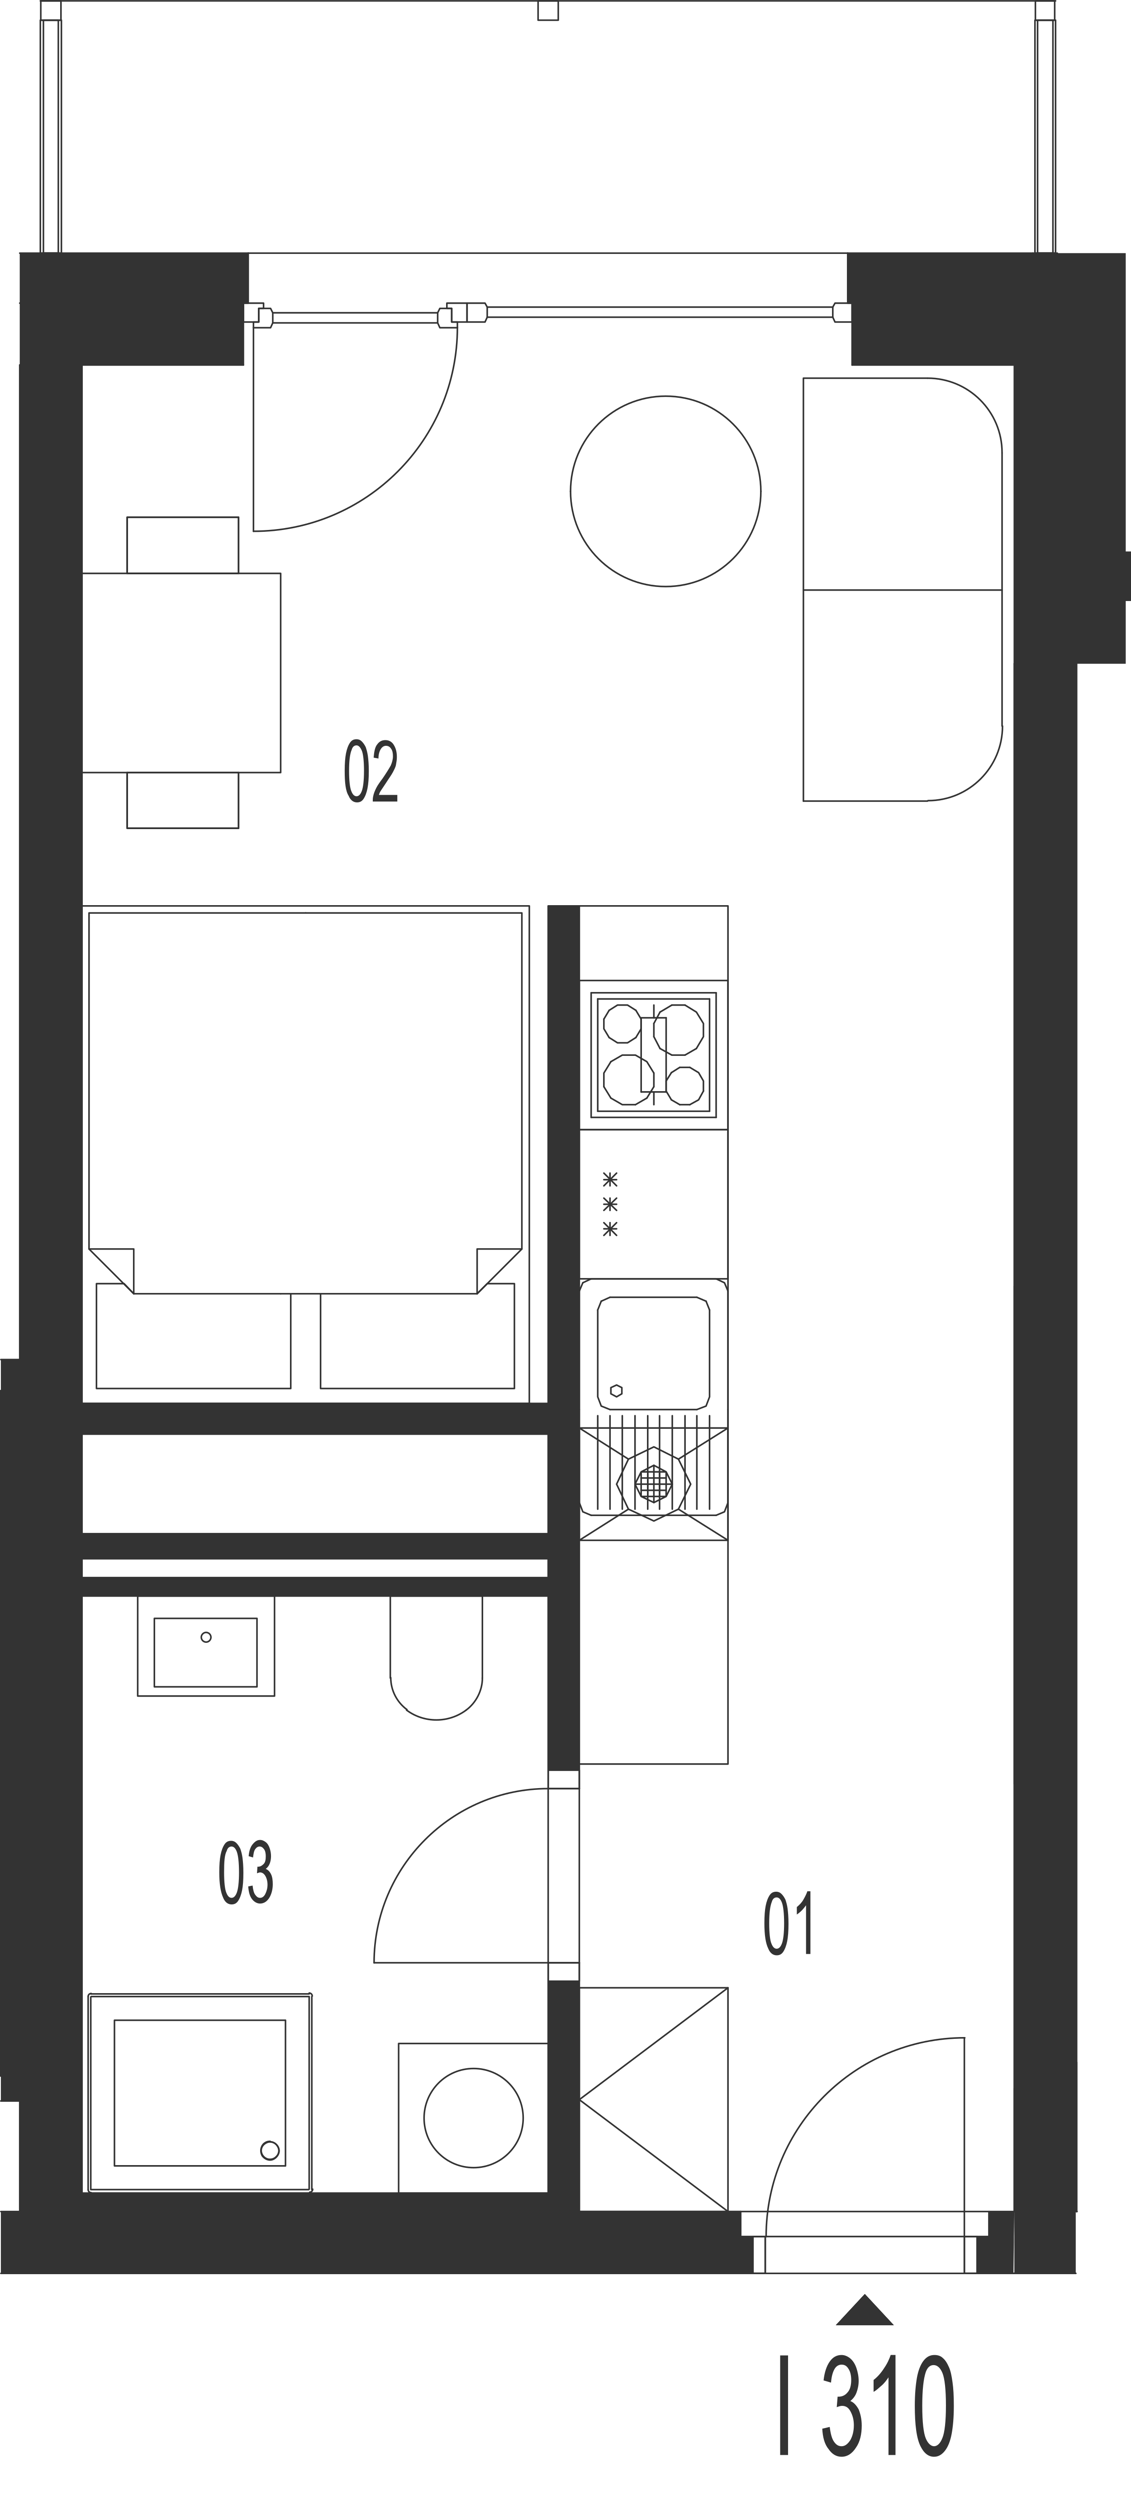<?xml version="1.0" encoding="utf-8"?>
<!-- Generator: Adobe Illustrator 27.4.0, SVG Export Plug-In . SVG Version: 6.00 Build 0)  -->
<svg version="1.1" xmlns="http://www.w3.org/2000/svg" xmlns:xlink="http://www.w3.org/1999/xlink" x="0px" y="0px"
	 viewBox="0 0 257.9 569.9" style="enable-background:new 0 0 257.9 569.9;" xml:space="preserve">
<style type="text/css">
	.st0{fill:none;stroke:#333333;stroke-width:0.36;stroke-linecap:round;stroke-linejoin:round;stroke-miterlimit:10;}
	.st1{fill:#333333;}
	.st2{display:none;}
	
		.st3{display:inline;fill:#333333;stroke:#333333;stroke-width:0.6;stroke-linecap:round;stroke-linejoin:round;stroke-miterlimit:10;}
	.st4{display:inline;fill:#333333;stroke:#333333;stroke-miterlimit:10;}
	.st5{display:inline;fill:#333333;stroke:#333333;stroke-width:0;stroke-linecap:round;stroke-miterlimit:10;}
	.st6{display:inline;}
</style>
<g id="vykres">
	<line class="st0" x1="231.3" y1="83.2" x2="194.3" y2="83.2"/>
	<line class="st0" x1="235.5" y1="57.7" x2="193.3" y2="57.7"/>
	<line class="st0" x1="4.5" y1="83.2" x2="4.5" y2="83.2"/>
	<line class="st0" x1="231.3" y1="83.2" x2="231.3" y2="151.3"/>
	<line class="st0" x1="238.4" y1="69.1" x2="194.3" y2="69.1"/>
	<line class="st0" x1="56.6" y1="57.7" x2="193.3" y2="57.7"/>
	<polyline class="st0" points="61.7,70.3 59,70.3 59,73.4 57.8,73.4 57.8,74.7 61.7,74.7 62.2,73.6 62.2,71.3 61.7,70.3 	"/>
	<polyline class="st0" points="55.5,73.4 59,73.4 59,70.3 60.1,70.3 60.1,69.1 55.5,69.1 55.5,73.4 	"/>
	<polyline class="st0" points="100.3,70.3 103,70.3 103,73.4 104.3,73.4 104.3,74.7 100.3,74.7 99.8,73.6 99.8,71.3 100.3,70.3 	"/>
	<polyline class="st0" points="106.5,73.4 103,73.4 103,70.3 101.9,70.3 101.9,69.1 106.5,69.1 106.5,73.4 	"/>
	<line class="st0" x1="62.2" y1="73.6" x2="99.8" y2="73.6"/>
	<line class="st0" x1="62.2" y1="71.3" x2="99.8" y2="71.3"/>
	<line class="st0" x1="57.8" y1="74.7" x2="57.8" y2="121.1"/>
	<path class="st0" d="M57.8,121.1c25.7,0,46.5-20.8,46.5-46.5"/>
	<polyline class="st0" points="110.6,73.4 106.5,73.4 106.5,69.1 110.6,69.1 111.1,70 111.1,72.3 110.6,73.4 	"/>
	<line class="st0" x1="111.1" y1="70" x2="189.9" y2="70"/>
	<line class="st0" x1="111.1" y1="72.3" x2="189.9" y2="72.3"/>
	<polyline class="st0" points="190.4,73.4 194.3,73.4 194.3,69.1 190.4,69.1 189.9,70 189.9,72.3 190.4,73.4 	"/>
	<line class="st0" x1="55.5" y1="83.2" x2="55.5" y2="69.1"/>
	<line class="st0" x1="194.3" y1="83.2" x2="194.3" y2="69.1"/>
	<line class="st0" x1="56.6" y1="57.7" x2="4.5" y2="57.7"/>
	<line class="st0" x1="55.5" y1="83.2" x2="18.7" y2="83.2"/>
	<line class="st0" x1="55.5" y1="69.1" x2="4.5" y2="69.1"/>
	<polyline class="st0" points="193.3,57.7 193.3,69.1 194.3,69.1 	"/>
	<polyline class="st0" points="56.6,57.7 56.6,69.1 55.5,69.1 	"/>
	<line class="st0" x1="235.5" y1="57.7" x2="241.1" y2="57.7"/>
	<polyline class="st0" points="240.7,57.7 236,57.7 236,4.6 240.7,4.6 240.7,57.7 	"/>
	<polyline class="st0" points="236.6,4.6 240.1,4.6 240.1,57.7 236.6,57.7 236.6,4.6 	"/>
	<polyline class="st0" points="14,57.7 9.2,57.7 9.2,4.6 14,4.6 14,57.7 	"/>
	<polyline class="st0" points="9.9,4.6 13.3,4.6 13.3,57.7 9.9,57.7 9.9,4.6 	"/>
	<line class="st0" x1="9.2" y1="0.2" x2="240.7" y2="0.2"/>
	<polyline class="st0" points="9.3,0.2 13.9,0.2 13.9,4.6 9.3,4.6 9.3,0.2 	"/>
	<polyline class="st0" points="122.7,0.2 127.3,0.2 127.3,4.6 122.7,4.6 122.7,0.2 	"/>
	<polyline class="st0" points="236.1,0.2 240.5,0.2 240.5,4.6 236.1,4.6 236.1,0.2 	"/>
	<line class="st0" x1="231.3" y1="518.2" x2="245.3" y2="518.2"/>
	<line class="st0" x1="4.5" y1="518.2" x2="0.2" y2="518.2"/>
	<line class="st0" x1="0.2" y1="478.9" x2="4.5" y2="478.9"/>
	<line class="st0" x1="0.2" y1="473.2" x2="0.2" y2="473.2"/>
	<line class="st0" x1="0.2" y1="317" x2="0.2" y2="317"/>
	<line class="st0" x1="0.2" y1="317" x2="0.2" y2="317"/>
	<line class="st0" x1="0.2" y1="317" x2="0.2" y2="359.6"/>
	<line class="st0" x1="0.2" y1="473.2" x2="0.2" y2="317"/>
	<line class="st0" x1="4.5" y1="309.9" x2="4.5" y2="317"/>
	<line class="st0" x1="4.5" y1="478.9" x2="4.5" y2="473.2"/>
	<line class="st0" x1="0.2" y1="504.1" x2="4.5" y2="504.1"/>
	<line class="st0" x1="0.2" y1="473.2" x2="0.2" y2="317"/>
	<polyline class="st0" points="0.2,317 4.5,317 4.5,478.9 	"/>
	<polyline class="st0" points="0.2,478.9 4.5,478.9 4.5,317 0.2,317 0.2,473.2 0.2,473.2 	"/>
	<line class="st0" x1="0.2" y1="309.9" x2="4.5" y2="309.9"/>
	<line class="st0" x1="245.5" y1="504.1" x2="245.3" y2="504.1"/>
	<line class="st0" x1="245.3" y1="518.2" x2="231.3" y2="518.2"/>
	<line class="st0" x1="245.5" y1="151.3" x2="245.5" y2="504.1"/>
	<line class="st0" x1="245.5" y1="504.1" x2="245.6" y2="504.1"/>
	<line class="st0" x1="245.5" y1="470.1" x2="245.5" y2="504.1"/>
	<line class="st0" x1="231.3" y1="504.1" x2="231.3" y2="476.1"/>
	<line class="st0" x1="231.3" y1="406.6" x2="231.3" y2="293.2"/>
	<polyline class="st0" points="231.3,286.1 231.3,151.3 231.3,504.1 	"/>
	<polyline class="st0" points="18.7,363.8 18.7,499.9 125,499.9 	"/>
	<line class="st0" x1="4.5" y1="518.2" x2="174.5" y2="518.2"/>
	<line class="st0" x1="132.1" y1="504.1" x2="132.1" y2="447.4"/>
	<polyline class="st0" points="132.1,206.5 125,206.5 125,319.9 	"/>
	<polyline class="st0" points="132.1,504.1 168.9,504.1 168.9,509.8 174.5,509.8 174.5,518.2 	"/>
	<polyline class="st0" points="231.3,504.1 225.5,504.1 225.5,509.8 219.9,509.8 219.9,518.2 231.3,518.2 	"/>
	<line class="st0" x1="125" y1="363.8" x2="18.7" y2="363.8"/>
	<line class="st0" x1="125" y1="349.6" x2="18.7" y2="349.6"/>
	<line class="st0" x1="125" y1="326.9" x2="18.7" y2="326.9"/>
	<line class="st0" x1="125" y1="319.9" x2="18.7" y2="319.9"/>
	<line class="st0" x1="125" y1="363.8" x2="125" y2="407.7"/>
	<line class="st0" x1="125" y1="349.6" x2="125" y2="326.9"/>
	<line class="st0" x1="219.9" y1="509.8" x2="174.5" y2="509.8"/>
	<line class="st0" x1="219.9" y1="518.2" x2="174.5" y2="518.2"/>
	<path class="st0" d="M220,464.5c-25,0-45.3,20.3-45.3,45.3"/>
	<polyline class="st0" points="174.5,509.8 174.5,518.2 171.7,518.2 171.7,509.8 174.5,509.8 	"/>
	<polyline class="st0" points="219.9,509.8 219.9,518.2 222.8,518.2 222.8,509.8 219.9,509.8 	"/>
	<line class="st0" x1="219.9" y1="464.5" x2="219.9" y2="509.8"/>
	<line class="st0" x1="225.5" y1="504.1" x2="168.9" y2="504.1"/>
	<line class="st0" x1="18.7" y1="349.6" x2="18.7" y2="326.9"/>
	<line class="st0" x1="18.7" y1="319.9" x2="18.7" y2="83.2"/>
	<line class="st0" x1="4.5" y1="83.2" x2="4.5" y2="309.9"/>
	<line class="st0" x1="4.5" y1="478.9" x2="4.5" y2="504.1"/>
	<line class="st0" x1="231.3" y1="151.3" x2="231.3" y2="504.1"/>
	<line class="st0" x1="18.7" y1="355.3" x2="125" y2="355.3"/>
	<line class="st0" x1="18.7" y1="349.6" x2="18.7" y2="363.8"/>
	<line class="st0" x1="125" y1="349.6" x2="125" y2="363.8"/>
	<line class="st0" x1="18.7" y1="359.6" x2="125" y2="359.6"/>
	<line class="st0" x1="18.7" y1="326.9" x2="18.7" y2="319.9"/>
	<line class="st0" x1="132.1" y1="504.1" x2="125" y2="504.1"/>
	<path class="st0" d="M20.8,454.4c-0.4,0-0.7,0.3-0.7,0.7"/>
	<line class="st0" x1="20.7" y1="454.5" x2="70.5" y2="454.5"/>
	<path class="st0" d="M71.2,455c0-0.4-0.3-0.7-0.7-0.7"/>
	<path class="st0" d="M70.6,499.7c0.4,0,0.7-0.3,0.7-0.7"/>
	<path class="st0" d="M20.1,499.1c0,0.4,0.3,0.7,0.7,0.7"/>
	<path class="st0" d="M60.1,488.7c-0.7,0.7-0.8,1.8-0.3,2.7c0.6,0.8,1.6,1.2,2.5,0.8c0.9-0.4,1.5-1.4,1.3-2.3
		c-0.2-1-1.1-1.7-2.1-1.7"/>
	<path class="st0" d="M61.6,488.1c-0.6,0-1.1,0.2-1.5,0.6"/>
	<path class="st0" d="M63,491.6c0.7-0.7,0.8-1.7,0.2-2.5c-0.5-0.8-1.5-1.1-2.4-0.7c-0.9,0.4-1.4,1.3-1.2,2.2s1,1.6,1.9,1.6"/>
	<path class="st0" d="M61.6,492.2c0.5,0,1-0.2,1.4-0.6"/>
	<polyline class="st0" points="70.5,471.4 70.5,496.4 70.5,497.9 70.5,498.7 70.5,499 70.4,499.1 70.3,499.1 67.4,499.1 61.9,499.1 
		50.7,499.1 28.4,499.1 22.7,499.1 21.3,499.1 20.7,499.1 20.7,498.3 20.7,495.2 20.7,482.8 20.7,457.9 20.7,456.3 20.7,455.6 
		20.7,455.2 20.8,455.1 20.9,455.1 23.7,455.1 29.3,455.1 40.5,455.1 62.8,455.1 68.5,455.1 69.8,455.1 70.5,455.1 70.5,455.9 
		70.5,459.1 70.5,471.4 	"/>
	<line class="st0" x1="65.1" y1="493.7" x2="65.1" y2="460.5"/>
	<polyline class="st0" points="65,493.7 26.1,493.7 26.1,460.5 65,460.5 	"/>
	<line class="st0" x1="20.1" y1="455.1" x2="20.1" y2="499.1"/>
	<line class="st0" x1="20.7" y1="499.9" x2="70.5" y2="499.9"/>
	<line class="st0" x1="71.1" y1="499.1" x2="71.1" y2="455.1"/>
	<line class="st0" x1="125" y1="407.7" x2="132.1" y2="407.7"/>
	<line class="st0" x1="125" y1="447.4" x2="132.1" y2="447.4"/>
	<line class="st0" x1="125" y1="447.4" x2="125" y2="407.7"/>
	<line class="st0" x1="132.1" y1="447.4" x2="132.1" y2="407.7"/>
	<polyline class="st0" points="132.1,447.4 125,447.4 125,451.6 132.1,451.6 132.1,447.4 	"/>
	<polyline class="st0" points="132.1,407.7 125,407.7 125,403.5 132.1,403.5 132.1,407.7 	"/>
	<path class="st0" d="M125,407.7c-21.9,0-39.7,17.8-39.7,39.7"/>
	<line class="st0" x1="85.3" y1="447.4" x2="125" y2="447.4"/>
	<line class="st0" x1="125" y1="447.4" x2="125" y2="499.9"/>
	<line class="st0" x1="132.1" y1="407.7" x2="132.1" y2="206.5"/>
	<polyline class="st0" points="31.4,363.8 62.6,363.8 62.6,386.6 31.4,386.6 31.4,363.8 	"/>
	<polyline class="st0" points="35.2,384.5 58.6,384.5 58.6,368.9 35.2,368.9 35.2,384.5 	"/>
	<path class="st0" d="M45.9,373.2c0,0.6,0.5,1.1,1.1,1.1c0.6,0,1.1-0.5,1.1-1.1c0-0.6-0.5-1.1-1.1-1.1
		C46.4,372.1,45.9,372.6,45.9,373.2"/>
	<polyline class="st0" points="110,382.5 110,363.8 89,363.8 89,382.5 	"/>
	<path class="st0" d="M106.3,389.8c2.3-1.7,3.7-4.5,3.7-7.3"/>
	<path class="st0" d="M89.1,382.4c0,2.9,1.4,5.6,3.7,7.3"/>
	<path class="st0" d="M92.7,389.8c4,3,9.6,3,13.6,0"/>
	<line class="st0" x1="90.9" y1="499.9" x2="125" y2="499.9"/>
	<polyline class="st0" points="125,499.9 125,465.8 90.9,465.8 90.9,499.9 	"/>
	<path class="st0" d="M119.3,482.8c0-6.3-5.1-11.3-11.3-11.3c-6.3,0-11.3,5.1-11.3,11.3c0,6.3,5.1,11.3,11.3,11.3
		C114.3,494.1,119.3,489,119.3,482.8"/>
	<polyline class="st0" points="132.1,206.5 166,206.5 166,402.1 132.1,402.1 	"/>
	<line class="st0" x1="166" y1="257.5" x2="166" y2="223.5"/>
	<line class="st0" x1="132.1" y1="223.5" x2="132.1" y2="257.5"/>
	<line class="st0" x1="149.1" y1="229.1" x2="149.1" y2="232"/>
	<line class="st0" x1="166" y1="223.5" x2="132.1" y2="223.5"/>
	<line class="st0" x1="132.1" y1="257.5" x2="166" y2="257.5"/>
	<line class="st0" x1="151.9" y1="248.9" x2="146.2" y2="248.9"/>
	<polyline class="st0" points="146.2,248.9 146.2,232 151.9,232 	"/>
	<line class="st0" x1="149.1" y1="251.8" x2="149.1" y2="248.9"/>
	<line class="st0" x1="151.9" y1="232" x2="151.9" y2="248.9"/>
	<line class="st0" x1="158.8" y1="239" x2="156.2" y2="240.5"/>
	<line class="st0" x1="153.2" y1="240.5" x2="150.5" y2="239"/>
	<line class="st0" x1="163.3" y1="226.3" x2="163.3" y2="254.7"/>
	<line class="st0" x1="161.8" y1="253.3" x2="161.8" y2="227.7"/>
	<line class="st0" x1="134.8" y1="254.7" x2="134.8" y2="226.3"/>
	<line class="st0" x1="136.3" y1="227.7" x2="136.3" y2="253.3"/>
	<line class="st0" x1="155" y1="251.8" x2="157.3" y2="251.8"/>
	<line class="st0" x1="157.3" y1="243.3" x2="155" y2="243.3"/>
	<line class="st0" x1="156.2" y1="240.5" x2="153.2" y2="240.5"/>
	<line class="st0" x1="161.8" y1="253.3" x2="136.3" y2="253.3"/>
	<line class="st0" x1="134.8" y1="254.7" x2="163.3" y2="254.7"/>
	<line class="st0" x1="151.9" y1="248.7" x2="153.1" y2="250.7"/>
	<line class="st0" x1="147.5" y1="250.3" x2="149.1" y2="247.7"/>
	<line class="st0" x1="137.7" y1="247.7" x2="139.3" y2="250.3"/>
	<line class="st0" x1="144.9" y1="251.8" x2="147.5" y2="250.3"/>
	<polyline class="st0" points="139.3,250.3 141.9,251.8 144.9,251.8 	"/>
	<line class="st0" x1="153.1" y1="250.7" x2="155" y2="251.8"/>
	<polyline class="st0" points="139.3,242 137.7,244.6 137.7,247.7 	"/>
	<line class="st0" x1="153.1" y1="244.5" x2="151.9" y2="246.4"/>
	<line class="st0" x1="149.1" y1="247.7" x2="149.1" y2="244.6"/>
	<line class="st0" x1="151.9" y1="246.4" x2="151.9" y2="248.7"/>
	<polyline class="st0" points="149.1,244.6 147.5,242 144.9,240.5 141.9,240.5 139.3,242 	"/>
	<line class="st0" x1="155" y1="243.3" x2="153.1" y2="244.5"/>
	<polyline class="st0" points="157.3,251.8 159.3,250.7 160.4,248.7 	"/>
	<polyline class="st0" points="160.4,248.7 160.4,246.4 159.3,244.5 157.3,243.3 	"/>
	<line class="st0" x1="153.2" y1="229.1" x2="156.2" y2="229.1"/>
	<line class="st0" x1="134.8" y1="226.3" x2="163.3" y2="226.3"/>
	<line class="st0" x1="161.8" y1="227.7" x2="136.3" y2="227.7"/>
	<line class="st0" x1="150.5" y1="230.7" x2="149.1" y2="233.3"/>
	<line class="st0" x1="138.9" y1="230.3" x2="137.7" y2="232.3"/>
	<line class="st0" x1="146.2" y1="232.3" x2="145" y2="230.3"/>
	<polyline class="st0" points="137.7,232.3 137.7,234.5 138.9,236.5 	"/>
	<line class="st0" x1="149.1" y1="236.3" x2="149.1" y2="233.3"/>
	<line class="st0" x1="145" y1="236.5" x2="146.2" y2="234.5"/>
	<polyline class="st0" points="145,236.5 143.1,237.7 140.8,237.7 138.9,236.5 	"/>
	<line class="st0" x1="149.1" y1="236.3" x2="150.5" y2="239"/>
	<line class="st0" x1="146.2" y1="232.3" x2="146.2" y2="234.5"/>
	<polyline class="st0" points="138.9,230.3 140.8,229.1 143.1,229.1 145,230.3 	"/>
	<line class="st0" x1="150.5" y1="230.7" x2="153.2" y2="229.1"/>
	<polyline class="st0" points="158.8,239 160.4,236.3 160.4,233.3 158.8,230.7 156.2,229.1 	"/>
	<line class="st0" x1="166" y1="291.5" x2="166" y2="257.5"/>
	<line class="st0" x1="132.1" y1="257.5" x2="132.1" y2="291.5"/>
	<line class="st0" x1="140.6" y1="270.3" x2="137.7" y2="267.4"/>
	<line class="st0" x1="140.6" y1="267.4" x2="137.7" y2="270.3"/>
	<line class="st0" x1="139.1" y1="267.4" x2="139.1" y2="270.3"/>
	<line class="st0" x1="166" y1="257.5" x2="132.1" y2="257.5"/>
	<line class="st0" x1="140.6" y1="268.9" x2="137.7" y2="268.9"/>
	<line class="st0" x1="132.1" y1="291.5" x2="166" y2="291.5"/>
	<line class="st0" x1="140.6" y1="281.6" x2="137.7" y2="278.7"/>
	<line class="st0" x1="140.6" y1="278.7" x2="137.7" y2="281.6"/>
	<line class="st0" x1="139.1" y1="278.7" x2="139.1" y2="281.6"/>
	<line class="st0" x1="140.6" y1="275.9" x2="137.7" y2="273.1"/>
	<line class="st0" x1="140.6" y1="273.1" x2="137.7" y2="275.9"/>
	<line class="st0" x1="139.1" y1="273.1" x2="139.1" y2="275.9"/>
	<line class="st0" x1="140.6" y1="274.5" x2="137.7" y2="274.5"/>
	<line class="st0" x1="140.6" y1="280.1" x2="137.7" y2="280.1"/>
	<line class="st0" x1="150.4" y1="341.1" x2="150.4" y2="335.5"/>
	<line class="st0" x1="147.7" y1="341.1" x2="147.7" y2="335.5"/>
	<line class="st0" x1="146.2" y1="339.7" x2="151.9" y2="339.7"/>
	<line class="st0" x1="146.2" y1="336.9" x2="151.9" y2="336.9"/>
	<line class="st0" x1="149.1" y1="342.5" x2="149.1" y2="334"/>
	<line class="st0" x1="144.8" y1="338.3" x2="153.3" y2="338.3"/>
	<polyline class="st0" points="146.2,341.1 144.8,338.3 146.2,335.5 151.9,335.5 151.9,341.1 146.2,341.1 146.2,335.5 149.1,334 
		151.9,335.5 153.3,338.3 151.9,341.1 149.1,342.5 146.2,341.1 	"/>
	<polyline class="st0" points="143.3,344 149.1,346.7 154.7,344 157.5,338.3 154.7,332.6 149.1,329.8 143.3,332.6 140.6,338.3 
		143.3,344 	"/>
	<line class="st0" x1="143.3" y1="332.6" x2="132.1" y2="325.5"/>
	<line class="st0" x1="166" y1="325.5" x2="154.7" y2="332.6"/>
	<line class="st0" x1="166" y1="351.1" x2="154.7" y2="344"/>
	<line class="st0" x1="132.1" y1="351.1" x2="143.3" y2="344"/>
	<polyline class="st0" points="132.1,325.5 166,325.5 166,351.1 132.1,351.1 132.1,325.5 	"/>
	<line class="st0" x1="132.1" y1="321.3" x2="132.1" y2="294.3"/>
	<line class="st0" x1="166" y1="321.3" x2="166" y2="294.3"/>
	<line class="st0" x1="137.1" y1="296.6" x2="136.3" y2="298.6"/>
	<line class="st0" x1="161.8" y1="298.6" x2="161" y2="296.6"/>
	<line class="st0" x1="163.3" y1="345.4" x2="134.8" y2="345.4"/>
	<line class="st0" x1="139.1" y1="321.3" x2="158.9" y2="321.3"/>
	<line class="st0" x1="141.9" y1="344" x2="141.9" y2="322.7"/>
	<line class="st0" x1="144.8" y1="322.7" x2="144.8" y2="344"/>
	<line class="st0" x1="147.7" y1="344" x2="147.7" y2="322.7"/>
	<line class="st0" x1="150.4" y1="322.7" x2="150.4" y2="344"/>
	<line class="st0" x1="153.3" y1="344" x2="153.3" y2="322.7"/>
	<line class="st0" x1="156.2" y1="322.7" x2="156.2" y2="344"/>
	<line class="st0" x1="158.9" y1="344" x2="158.9" y2="322.7"/>
	<line class="st0" x1="161.8" y1="322.7" x2="161.8" y2="344"/>
	<line class="st0" x1="166" y1="342.5" x2="166" y2="321.3"/>
	<polyline class="st0" points="163.3,345.4 165.2,344.6 166,342.5 	"/>
	<polyline class="st0" points="158.9,321.3 161,320.5 161.8,318.4 161.8,298.6 	"/>
	<polyline class="st0" points="140.6,318.4 141.8,317.7 141.8,316.3 140.6,315.7 139.3,316.3 139.3,317.7 140.6,318.4 	"/>
	<line class="st0" x1="136.3" y1="344" x2="136.3" y2="322.7"/>
	<line class="st0" x1="139.1" y1="322.7" x2="139.1" y2="344"/>
	<line class="st0" x1="132.1" y1="342.5" x2="132.1" y2="321.3"/>
	<polyline class="st0" points="132.1,342.5 132.9,344.6 134.8,345.4 	"/>
	<polyline class="st0" points="136.3,298.6 136.3,318.4 137.1,320.5 139.1,321.3 	"/>
	<line class="st0" x1="163.3" y1="291.5" x2="134.8" y2="291.5"/>
	<line class="st0" x1="158.9" y1="295.7" x2="139.1" y2="295.7"/>
	<polyline class="st0" points="163.3,291.5 165.2,292.4 166,294.3 	"/>
	<line class="st0" x1="161" y1="296.6" x2="158.9" y2="295.7"/>
	<line class="st0" x1="132.9" y1="292.4" x2="134.8" y2="291.5"/>
	<line class="st0" x1="139.1" y1="295.7" x2="137.1" y2="296.6"/>
	<line class="st0" x1="132.9" y1="292.4" x2="132.1" y2="294.3"/>
	<polyline class="st0" points="18.7,499.9 18.7,504.1 125,504.1 125,499.9 	"/>
	<line class="st0" x1="132.1" y1="504.1" x2="168.9" y2="504.1"/>
	<polyline class="st0" points="66.3,294.9 66.3,316.5 22,316.5 22,292.6 28.3,292.6 30.5,294.9 	"/>
	<polyline class="st0" points="73.1,294.9 73.1,316.5 117.3,316.5 117.3,292.6 111.1,292.6 108.8,294.9 	"/>
	<polyline class="st0" points="69.7,208.1 20.3,208.1 20.3,284.7 30.5,294.9 64,294.9 	"/>
	<polyline class="st0" points="20.3,284.7 30.5,284.7 30.5,294.9 	"/>
	<polyline class="st0" points="64,294.9 108.8,294.9 119,284.7 119,208.1 69.7,208.1 	"/>
	<polyline class="st0" points="119,284.7 108.8,284.7 108.8,294.9 	"/>
	<polyline class="st0" points="120.7,206.5 18.7,206.5 18.7,319.9 120.7,319.9 120.7,206.5 	"/>
	<polyline class="st0" points="64,130.7 64,176.1 18.7,176.1 18.7,130.7 64,130.7 	"/>
	<polyline class="st0" points="54.4,117.9 54.4,130.7 29,130.7 29,117.9 54.4,117.9 	"/>
	<polyline class="st0" points="54.4,188.8 29,188.8 29,176.1 54.4,176.1 54.4,188.8 	"/>
	<polyline class="st0" points="29,130.7 29,117.9 54.4,117.9 54.4,130.7 	"/>
	<polyline class="st0" points="29,176.1 29,188.8 54.4,188.8 54.4,176.1 	"/>
	<path class="st0" d="M173.5,112c0-12-9.7-21.7-21.7-21.7c-12,0-21.7,9.7-21.7,21.7"/>
	<path class="st0" d="M130.1,112c0,12,9.7,21.7,21.7,21.7c12,0,21.7-9.7,21.7-21.7"/>
	<line class="st0" x1="211.5" y1="182.6" x2="183.2" y2="182.6"/>
	<path class="st0" d="M211.6,182.5c9.4,0,17-7.6,17-17"/>
	<line class="st0" x1="228.5" y1="103.3" x2="228.5" y2="165.5"/>
	<path class="st0" d="M228.5,103.2c0-9.4-7.6-17-17-17"/>
	<polyline class="st0" points="183.2,182.6 183.2,86.2 211.5,86.2 	"/>
	<line class="st0" x1="183.2" y1="134.5" x2="228.5" y2="134.5"/>
	<polyline class="st0" points="132.1,504.1 166,504.1 166,453.1 132.1,453.1 132.1,504.1 	"/>
	<polyline class="st0" points="166,453.1 132.1,478.6 166,504.1 	"/>
</g>
<g id="vypln">
	<g>
		<path class="st1" d="M168.9,504.1h-36.8v-52.4H125v48.2H18.7V363.8H125v39.7h7.1v-76.6v-7.1V206.5H125v113.4H18.7V83.2h36.8v-7.1
			v-2.8v-4.3h1.1V57.7h-45H4.5v18.5v7.1h0L4.4,309.9H0.2v7.1h0v156.2h0v5.6h4.2l0,25.2H0.2v14.2h4.2h0.1h167.2v-8.4h-2.8V504.1z
			 M125,359.6H18.7v-4.3H125V359.6z M125,326.9v22.7H18.7v-22.7H125z"/>
		<polygon class="st1" points="245.5,504.1 245.5,151.3 256.7,151.3 256.7,141.4 256.7,137 257.9,137 257.9,125.7 256.7,125.7 
			256.7,83.2 256.7,76.1 256.7,73.4 256.7,69.1 256.7,57.7 193.3,57.7 193.3,69.1 194.3,69.1 194.3,73.4 194.3,76.1 194.3,83.2 
			231.3,83.2 231.3,125.7 231.3,137 231.3,141.4 231.3,151.3 231.3,504.1 231.3,518.2 245.3,518.2 245.3,504.1 		"/>
		<polygon class="st1" points="225.5,509.8 222.8,509.8 222.8,511.1 222.8,518.2 231.1,518.2 231.2,511.1 231.2,509.8 231.3,504.1 
			225.5,504.1 		"/>
	</g>
</g>
<g id="popisky">
	<polygon class="st1" points="197.2,522.9 203.8,530 190.6,530 	"/>
	<polygon class="st1" points="197.2,522.9 203.8,530 190.6,530 	"/>
	<polyline class="st1" points="190.6,530 203.8,530 197.2,522.9 190.6,530 	"/>
	<g>
		<path class="st1" d="M177.9,559.6v-22.7h1.8v22.7H177.9z"/>
		<path class="st1" d="M187.5,553.6l1.7-0.4c0.2,1.6,0.5,2.7,1,3.4c0.5,0.7,1,1,1.7,1c0.8,0,1.4-0.5,2-1.4c0.5-0.9,0.8-2,0.8-3.4
			c0-1.3-0.3-2.3-0.8-3.2s-1.1-1.2-1.9-1.2c-0.3,0-0.7,0.1-1.2,0.3l0.2-2.4c0.1,0,0.2,0,0.3,0c0.7,0,1.4-0.3,1.9-0.9
			c0.6-0.6,0.9-1.6,0.9-2.9c0-1-0.2-1.9-0.6-2.5c-0.4-0.7-0.9-1-1.6-1c-0.6,0-1.2,0.3-1.6,1s-0.7,1.7-0.8,3.1l-1.7-0.5
			c0.2-1.9,0.7-3.3,1.4-4.3c0.7-1,1.6-1.5,2.7-1.5c0.7,0,1.4,0.3,2,0.8s1.1,1.3,1.4,2.2c0.3,0.9,0.5,1.9,0.5,2.9
			c0,1-0.2,1.9-0.5,2.7c-0.3,0.8-0.8,1.4-1.4,1.9c0.8,0.3,1.4,1,1.9,1.9c0.4,1,0.7,2.2,0.7,3.7c0,2-0.4,3.7-1.3,5
			c-0.9,1.4-2,2.1-3.3,2.1c-1.2,0-2.2-0.6-3-1.8C188,557.1,187.6,555.5,187.5,553.6z"/>
		<path class="st1" d="M204.3,559.6h-1.7v-17.7c-0.4,0.6-0.9,1.3-1.6,1.9c-0.7,0.6-1.2,1.1-1.8,1.4v-2.7c0.9-0.7,1.7-1.6,2.4-2.7
			c0.7-1,1.2-2.1,1.5-3h1.1V559.6z"/>
		<path class="st1" d="M208.6,548.4c0-2.7,0.2-4.8,0.5-6.5c0.3-1.6,0.8-2.9,1.5-3.8s1.5-1.3,2.5-1.3c0.7,0,1.4,0.2,1.9,0.7
			c0.6,0.5,1,1.2,1.4,2.1c0.4,0.9,0.6,2,0.8,3.4s0.3,3.1,0.3,5.4c0,2.7-0.2,4.8-0.5,6.4c-0.3,1.6-0.8,2.9-1.5,3.8S214,560,213,560
			c-1.3,0-2.3-0.8-3.1-2.4C209,555.8,208.6,552.7,208.6,548.4z M210.3,548.4c0,3.7,0.3,6.2,0.8,7.4c0.5,1.2,1.2,1.8,1.9,1.8
			s1.4-0.6,1.9-1.9c0.5-1.2,0.8-3.7,0.8-7.4c0-3.7-0.3-6.2-0.8-7.4c-0.5-1.2-1.2-1.8-2-1.8c-0.8,0-1.4,0.5-1.8,1.6
			C210.6,542.2,210.3,544.7,210.3,548.4z"/>
	</g>
	<g>
		<path class="st1" d="M78.6,175.7c0-1.7,0.1-3,0.3-4c0.2-1,0.5-1.8,0.9-2.4c0.4-0.6,0.9-0.8,1.5-0.8c0.5,0,0.9,0.2,1.2,0.5
			c0.3,0.3,0.6,0.7,0.9,1.3c0.2,0.6,0.4,1.3,0.5,2.1s0.2,1.9,0.2,3.3c0,1.7-0.1,3-0.3,4c-0.2,1-0.5,1.8-0.9,2.4
			c-0.4,0.6-0.9,0.8-1.5,0.8c-0.8,0-1.5-0.5-1.9-1.5C78.8,180.3,78.6,178.4,78.6,175.7z M79.6,175.7c0,2.3,0.2,3.9,0.5,4.6
			c0.3,0.8,0.7,1.2,1.2,1.2c0.5,0,0.9-0.4,1.2-1.2s0.5-2.3,0.5-4.6c0-2.3-0.2-3.9-0.5-4.6s-0.7-1.2-1.2-1.2c-0.5,0-0.9,0.3-1.1,1
			C79.8,171.8,79.6,173.4,79.6,175.7z"/>
		<path class="st1" d="M90.6,181v1.7H85c0-0.4,0-0.8,0.1-1.2c0.1-0.6,0.4-1.3,0.7-1.9s0.8-1.3,1.4-2.1c0.9-1.3,1.5-2.3,1.9-3
			c0.3-0.7,0.5-1.4,0.5-2.1c0-0.7-0.1-1.3-0.4-1.7c-0.3-0.5-0.7-0.7-1.2-0.7c-0.5,0-0.9,0.3-1.2,0.8s-0.5,1.2-0.5,2.1l-1.1-0.2
			c0.1-1.3,0.3-2.4,0.8-3c0.5-0.7,1.1-1,1.9-1c0.8,0,1.5,0.4,1.9,1.1c0.5,0.8,0.7,1.7,0.7,2.8c0,0.6-0.1,1.1-0.2,1.7
			s-0.4,1.1-0.7,1.7c-0.3,0.6-0.9,1.4-1.6,2.5c-0.6,0.9-1,1.5-1.2,1.8c-0.2,0.3-0.3,0.6-0.4,0.9H90.6z"/>
	</g>
	<g>
		<path class="st1" d="M50,426.8c0-1.7,0.1-3,0.3-4c0.2-1,0.5-1.8,0.9-2.4c0.4-0.6,0.9-0.8,1.5-0.8c0.5,0,0.9,0.2,1.2,0.5
			c0.3,0.3,0.6,0.7,0.9,1.3c0.2,0.6,0.4,1.3,0.5,2.1c0.1,0.8,0.2,1.9,0.2,3.4c0,1.7-0.1,3-0.3,4c-0.2,1-0.5,1.8-0.9,2.4
			s-0.9,0.8-1.5,0.8c-0.8,0-1.5-0.5-1.9-1.5C50.3,431.3,50,429.4,50,426.8z M51.1,426.8c0,2.3,0.2,3.9,0.5,4.6
			c0.3,0.8,0.7,1.2,1.2,1.2c0.5,0,0.9-0.4,1.2-1.2s0.5-2.3,0.5-4.6c0-2.3-0.2-3.9-0.5-4.7s-0.7-1.2-1.2-1.2c-0.5,0-0.9,0.3-1.1,1
			C51.2,422.8,51.1,424.4,51.1,426.8z"/>
		<path class="st1" d="M56.6,430l1-0.2c0.1,1,0.3,1.7,0.6,2.1c0.3,0.4,0.6,0.7,1.1,0.7c0.5,0,0.9-0.3,1.2-0.9
			c0.3-0.6,0.5-1.3,0.5-2.1c0-0.8-0.2-1.5-0.5-2c-0.3-0.5-0.7-0.8-1.2-0.8c-0.2,0-0.4,0.1-0.7,0.2l0.1-1.5c0.1,0,0.1,0,0.2,0
			c0.4,0,0.8-0.2,1.2-0.6c0.4-0.4,0.5-1,0.5-1.8c0-0.6-0.1-1.2-0.4-1.6c-0.3-0.4-0.6-0.6-1-0.6c-0.4,0-0.7,0.2-1,0.6
			c-0.3,0.4-0.4,1.1-0.5,1.9l-1-0.3c0.1-1.2,0.4-2.1,0.9-2.7s1-1,1.7-1c0.5,0,0.9,0.2,1.3,0.5c0.4,0.3,0.7,0.8,0.9,1.4
			c0.2,0.6,0.3,1.2,0.3,1.8c0,0.6-0.1,1.2-0.3,1.7c-0.2,0.5-0.5,0.9-0.9,1.2c0.5,0.2,0.9,0.6,1.2,1.2c0.3,0.6,0.4,1.4,0.4,2.3
			c0,1.2-0.3,2.3-0.8,3.1s-1.2,1.3-2.1,1.3c-0.7,0-1.4-0.4-1.9-1.1S56.7,431.2,56.6,430z"/>
	</g>
	<g>
		<path class="st1" d="M174.3,438.4c0-1.7,0.1-3,0.3-4c0.2-1,0.5-1.8,0.9-2.4c0.4-0.6,0.9-0.8,1.5-0.8c0.5,0,0.9,0.2,1.2,0.5
			c0.3,0.3,0.6,0.7,0.9,1.3c0.2,0.6,0.4,1.3,0.5,2.1c0.1,0.8,0.2,1.9,0.2,3.4c0,1.7-0.1,3-0.3,4c-0.2,1-0.5,1.8-0.9,2.4
			s-0.9,0.8-1.5,0.8c-0.8,0-1.5-0.5-1.9-1.5C174.6,443,174.3,441.1,174.3,438.4z M175.4,438.4c0,2.3,0.2,3.9,0.5,4.6
			c0.3,0.8,0.7,1.2,1.2,1.2c0.5,0,0.9-0.4,1.2-1.2s0.5-2.3,0.5-4.6c0-2.3-0.2-3.9-0.5-4.7s-0.7-1.2-1.2-1.2c-0.5,0-0.9,0.3-1.1,1
			C175.6,434.5,175.4,436.1,175.4,438.4z"/>
		<path class="st1" d="M184.8,445.4h-1v-11.1c-0.3,0.4-0.6,0.8-1,1.2s-0.8,0.7-1.1,0.9v-1.7c0.6-0.5,1.1-1,1.5-1.7
			c0.4-0.7,0.7-1.3,0.9-1.9h0.7V445.4z"/>
	</g>
</g>
<g id="koty" class="st2">
	<line class="st3" x1="18.7" y1="183.4" x2="18.7" y2="157.9"/>
	<line class="st3" x1="125" y1="183.4" x2="125" y2="157.9"/>
	<line class="st3" x1="14.5" y1="162.2" x2="129.2" y2="162.2"/>
	<path class="st4" d="M22.5,157.4l-7.7,9.5l-0.8-1L22.5,157.4z M23.3,158.3l-0.8-1l-7.7,9.5L23.3,158.3z"/>
	<path class="st5" d="M22.5,157.4l-7.7,9.5l-0.8-1L22.5,157.4z M23.3,158.3l-0.8-1l-7.7,9.5L23.3,158.3z"/>
	<path class="st4" d="M121.1,166.9l7.6-9.5l1,1L121.1,166.9z M120.3,165.9l0.8,1l7.6-9.5L120.3,165.9z"/>
	<path class="st5" d="M121.1,166.9l7.6-9.5l1,1L121.1,166.9z M120.3,165.9l0.8,1l7.6-9.5L120.3,165.9z"/>
	<g class="st6">
		<path class="st1" d="M66.3,159.4h-0.6v-6.7c-0.2,0.2-0.3,0.5-0.6,0.7s-0.5,0.4-0.7,0.5v-1c0.4-0.3,0.7-0.6,0.9-1s0.4-0.8,0.6-1.1
			h0.4V159.4z"/>
		<path class="st1" d="M68.9,154.8c-0.3-0.2-0.5-0.4-0.6-0.7c-0.1-0.3-0.2-0.6-0.2-1.1c0-0.6,0.1-1.1,0.4-1.6
			c0.3-0.4,0.6-0.6,1.1-0.6c0.4,0,0.8,0.2,1.1,0.6c0.3,0.4,0.4,1,0.4,1.6c0,0.4-0.1,0.7-0.2,1s-0.3,0.5-0.6,0.7
			c0.3,0.2,0.6,0.4,0.7,0.8s0.2,0.8,0.2,1.4c0,0.7-0.2,1.3-0.5,1.8c-0.3,0.5-0.7,0.7-1.2,0.7c-0.5,0-0.9-0.2-1.2-0.7
			c-0.3-0.5-0.5-1.1-0.5-1.9c0-0.6,0.1-1,0.3-1.4C68.3,155.2,68.6,154.9,68.9,154.8z M68.6,157c0,0.3,0,0.6,0.1,0.9s0.2,0.5,0.4,0.6
			s0.3,0.2,0.5,0.2c0.3,0,0.5-0.2,0.7-0.5s0.3-0.7,0.3-1.2c0-0.5-0.1-0.9-0.3-1.2c-0.2-0.3-0.5-0.5-0.8-0.5c-0.3,0-0.5,0.2-0.7,0.5
			C68.7,156.1,68.6,156.5,68.6,157z M68.8,153c0,0.4,0.1,0.7,0.2,1s0.4,0.4,0.6,0.4c0.2,0,0.4-0.1,0.6-0.4s0.2-0.6,0.2-0.9
			c0-0.4-0.1-0.7-0.2-1c-0.2-0.3-0.4-0.4-0.6-0.4c-0.2,0-0.4,0.1-0.6,0.4C68.8,152.4,68.8,152.7,68.8,153z"/>
		<path class="st1" d="M71.9,152v-1h3.3v0.8c-0.3,0.6-0.6,1.3-1,2.3s-0.6,1.9-0.7,2.9c-0.1,0.7-0.2,1.5-0.2,2.3h-0.6
			c0-0.7,0.1-1.5,0.2-2.4c0.2-0.9,0.4-1.9,0.6-2.7c0.3-0.9,0.6-1.6,0.9-2.2H71.9z"/>
		<path class="st1" d="M75.8,157.2l0.7-0.1c0,0.5,0.2,0.9,0.3,1.2c0.2,0.3,0.4,0.4,0.6,0.4c0.3,0,0.6-0.2,0.8-0.6
			c0.2-0.4,0.3-0.9,0.3-1.5c0-0.6-0.1-1.1-0.3-1.4c-0.2-0.3-0.5-0.5-0.8-0.5c-0.2,0-0.4,0.1-0.5,0.2c-0.2,0.2-0.3,0.4-0.4,0.6
			l-0.6-0.1l0.5-4.4H79v1h-2l-0.3,2.3c0.3-0.4,0.6-0.5,1-0.5c0.4,0,0.8,0.3,1.1,0.8s0.5,1.2,0.5,2c0,0.8-0.1,1.4-0.4,2
			c-0.3,0.7-0.8,1-1.3,1c-0.5,0-0.8-0.2-1.1-0.6C76,158.5,75.9,157.9,75.8,157.2z"/>
	</g>
	<line class="st3" x1="125" y1="183.4" x2="125" y2="157.9"/>
	<line class="st3" x1="231.3" y1="140.8" x2="231.3" y2="166.4"/>
	<line class="st3" x1="120.7" y1="162.2" x2="235.5" y2="162.2"/>
	<path class="st4" d="M128.7,157.4l-7.6,9.5l-0.8-1L128.7,157.4z M129.7,158.3l-1-1l-7.6,9.5L129.7,158.3z"/>
	<path class="st5" d="M128.7,157.4l-7.6,9.5l-0.8-1L128.7,157.4z M129.7,158.3l-1-1l-7.6,9.5L129.7,158.3z"/>
	<path class="st4" d="M227.5,166.9l7.6-9.5l1,1L227.5,166.9z M226.5,165.9l1,1l7.6-9.5L226.5,165.9z"/>
	<path class="st5" d="M227.5,166.9l7.6-9.5l1,1L227.5,166.9z M226.5,165.9l1,1l7.6-9.5L226.5,165.9z"/>
	<g class="st6">
		<path class="st1" d="M172.6,159.4H172v-6.7c-0.2,0.2-0.3,0.5-0.6,0.7s-0.5,0.4-0.7,0.5v-1c0.4-0.3,0.7-0.6,0.9-1s0.4-0.8,0.6-1.1
			h0.4V159.4z"/>
		<path class="st1" d="M175.2,154.8c-0.3-0.2-0.5-0.4-0.6-0.7c-0.1-0.3-0.2-0.6-0.2-1.1c0-0.6,0.1-1.1,0.4-1.6
			c0.3-0.4,0.6-0.6,1.1-0.6c0.4,0,0.8,0.2,1.1,0.6c0.3,0.4,0.4,1,0.4,1.6c0,0.4-0.1,0.7-0.2,1s-0.3,0.5-0.6,0.7
			c0.3,0.2,0.6,0.4,0.7,0.8s0.2,0.8,0.2,1.4c0,0.7-0.2,1.3-0.5,1.8c-0.3,0.5-0.7,0.7-1.2,0.7c-0.5,0-0.9-0.2-1.2-0.7
			c-0.3-0.5-0.5-1.1-0.5-1.9c0-0.6,0.1-1,0.3-1.4C174.7,155.2,174.9,154.9,175.2,154.8z M174.9,157c0,0.3,0,0.6,0.1,0.9
			s0.2,0.5,0.4,0.6s0.3,0.2,0.5,0.2c0.3,0,0.5-0.2,0.7-0.5s0.3-0.7,0.3-1.2c0-0.5-0.1-0.9-0.3-1.2c-0.2-0.3-0.5-0.5-0.8-0.5
			c-0.3,0-0.5,0.2-0.7,0.5C175,156.1,174.9,156.5,174.9,157z M175.1,153c0,0.4,0.1,0.7,0.2,1s0.4,0.4,0.6,0.4c0.2,0,0.4-0.1,0.6-0.4
			s0.2-0.6,0.2-0.9c0-0.4-0.1-0.7-0.2-1c-0.2-0.3-0.4-0.4-0.6-0.4c-0.2,0-0.4,0.1-0.6,0.4C175.2,152.4,175.1,152.7,175.1,153z"/>
		<path class="st1" d="M178.2,152v-1h3.3v0.8c-0.3,0.6-0.6,1.3-1,2.3s-0.6,1.9-0.7,2.9c-0.1,0.7-0.2,1.5-0.2,2.3H179
			c0-0.7,0.1-1.5,0.2-2.4c0.2-0.9,0.4-1.9,0.6-2.7c0.3-0.9,0.6-1.6,0.9-2.2H178.2z"/>
		<path class="st1" d="M182.2,157.2l0.7-0.1c0,0.5,0.2,0.9,0.3,1.2c0.2,0.3,0.4,0.4,0.6,0.4c0.3,0,0.6-0.2,0.8-0.6
			c0.2-0.4,0.3-0.9,0.3-1.5c0-0.6-0.1-1.1-0.3-1.4c-0.2-0.3-0.5-0.5-0.8-0.5c-0.2,0-0.4,0.1-0.5,0.2c-0.2,0.2-0.3,0.4-0.4,0.6
			l-0.6-0.1l0.5-4.4h2.5v1h-2l-0.3,2.3c0.3-0.4,0.6-0.5,1-0.5c0.4,0,0.8,0.3,1.1,0.8s0.5,1.2,0.5,2c0,0.8-0.1,1.4-0.4,2
			c-0.3,0.7-0.8,1-1.3,1c-0.5,0-0.8-0.2-1.1-0.6C182.4,158.5,182.2,157.9,182.2,157.2z"/>
	</g>
	<line class="st3" x1="132.1" y1="396.1" x2="132.1" y2="370.6"/>
	<line class="st3" x1="231.3" y1="396.1" x2="231.3" y2="370.6"/>
	<line class="st3" x1="127.7" y1="374.8" x2="235.5" y2="374.8"/>
	<path class="st4" d="M135.8,370.1l-7.6,9.4l-0.8-0.8L135.8,370.1z M136.7,371.1l-1-1l-7.6,9.4L136.7,371.1z"/>
	<path class="st5" d="M135.8,370.1l-7.6,9.4l-0.8-0.8L135.8,370.1z M136.7,371.1l-1-1l-7.6,9.4L136.7,371.1z"/>
	<path class="st4" d="M227.5,379.5l7.6-9.4l1,1L227.5,379.5z M226.5,378.7l1,0.8l7.6-9.4L226.5,378.7z"/>
	<path class="st5" d="M227.5,379.5l7.6-9.4l1,1L227.5,379.5z M226.5,378.7l1,0.8l7.6-9.4L226.5,378.7z"/>
	<g class="st6">
		<path class="st1" d="M176.1,372.2h-0.6v-6.7c-0.2,0.2-0.3,0.5-0.6,0.7c-0.2,0.2-0.5,0.4-0.7,0.5v-1c0.4-0.3,0.7-0.6,0.9-1
			s0.4-0.8,0.6-1.1h0.4V372.2z"/>
		<path class="st1" d="M177.8,364.8v-1h3.3v0.8c-0.3,0.6-0.6,1.3-1,2.3s-0.6,1.9-0.7,2.9c-0.1,0.7-0.2,1.5-0.2,2.3h-0.6
			c0-0.7,0.1-1.5,0.2-2.4c0.2-0.9,0.4-1.9,0.6-2.7s0.6-1.6,0.9-2.2H177.8z"/>
		<path class="st1" d="M181.7,370l0.7-0.1c0,0.5,0.2,0.9,0.3,1.2c0.2,0.3,0.4,0.4,0.6,0.4c0.3,0,0.6-0.2,0.8-0.6
			c0.2-0.4,0.3-0.9,0.3-1.5c0-0.6-0.1-1.1-0.3-1.4c-0.2-0.3-0.5-0.5-0.8-0.5c-0.2,0-0.4,0.1-0.5,0.2c-0.2,0.2-0.3,0.4-0.4,0.6
			l-0.6-0.1l0.5-4.4h2.5v1h-2l-0.3,2.3c0.3-0.4,0.6-0.5,1-0.5c0.4,0,0.8,0.3,1.1,0.8c0.3,0.5,0.5,1.2,0.5,2c0,0.8-0.1,1.4-0.4,2
			c-0.3,0.7-0.8,1-1.3,1c-0.5,0-0.8-0.2-1.1-0.6C181.9,371.2,181.7,370.7,181.7,370z"/>
		<path class="st1" d="M185.6,368c0-1,0.1-1.8,0.2-2.4c0.1-0.6,0.3-1.1,0.6-1.4c0.2-0.3,0.6-0.5,0.9-0.5c0.3,0,0.5,0.1,0.7,0.3
			c0.2,0.2,0.4,0.4,0.5,0.8c0.1,0.3,0.2,0.8,0.3,1.3c0.1,0.5,0.1,1.2,0.1,2c0,1-0.1,1.8-0.2,2.4c-0.1,0.6-0.3,1.1-0.6,1.4
			c-0.2,0.3-0.6,0.5-0.9,0.5c-0.5,0-0.9-0.3-1.2-0.9C185.8,370.7,185.6,369.6,185.6,368z M186.3,368c0,1.4,0.1,2.3,0.3,2.8
			c0.2,0.5,0.4,0.7,0.7,0.7s0.5-0.2,0.7-0.7c0.2-0.5,0.3-1.4,0.3-2.8c0-1.4-0.1-2.3-0.3-2.8c-0.2-0.5-0.4-0.7-0.7-0.7
			c-0.3,0-0.5,0.2-0.7,0.6C186.4,365.6,186.3,366.6,186.3,368z"/>
	</g>
	<line class="st3" x1="18.7" y1="376.7" x2="18.7" y2="402.2"/>
	<line class="st3" x1="125" y1="376.7" x2="125" y2="402.2"/>
	<line class="st3" x1="14.5" y1="398" x2="129.2" y2="398"/>
	<path class="st4" d="M22.5,393.3l-7.7,9.4l-0.8-1L22.5,393.3z M23.3,394.1l-0.8-0.8l-7.7,9.4L23.3,394.1z"/>
	<path class="st5" d="M22.5,393.3l-7.7,9.4l-0.8-1L22.5,393.3z M23.3,394.1l-0.8-0.8l-7.7,9.4L23.3,394.1z"/>
	<path class="st4" d="M121.1,402.7l7.6-9.4l1,0.8L121.1,402.7z M120.3,401.7l0.8,1l7.6-9.4L120.3,401.7z"/>
	<path class="st5" d="M121.1,402.7l7.6-9.4l1,0.8L121.1,402.7z M120.3,401.7l0.8,1l7.6-9.4L120.3,401.7z"/>
	<g class="st6">
		<path class="st1" d="M66.3,395.2h-0.6v-6.7c-0.2,0.2-0.3,0.5-0.6,0.7c-0.2,0.2-0.5,0.4-0.7,0.5v-1c0.4-0.3,0.7-0.6,0.9-1
			s0.4-0.8,0.6-1.1h0.4V395.2z"/>
		<path class="st1" d="M68.9,390.6c-0.3-0.2-0.5-0.4-0.6-0.7c-0.1-0.3-0.2-0.6-0.2-1.1c0-0.6,0.1-1.1,0.4-1.6
			c0.3-0.4,0.6-0.6,1.1-0.6c0.4,0,0.8,0.2,1.1,0.6c0.3,0.4,0.4,1,0.4,1.6c0,0.4-0.1,0.7-0.2,1s-0.3,0.5-0.6,0.7
			c0.3,0.2,0.6,0.4,0.7,0.8s0.2,0.8,0.2,1.4c0,0.7-0.2,1.3-0.5,1.8c-0.3,0.5-0.7,0.7-1.2,0.7c-0.5,0-0.9-0.2-1.2-0.7
			c-0.3-0.5-0.5-1.1-0.5-1.9c0-0.6,0.1-1,0.3-1.4C68.3,391,68.6,390.7,68.9,390.6z M68.6,392.8c0,0.3,0,0.6,0.1,0.9
			c0.1,0.3,0.2,0.5,0.4,0.6c0.2,0.2,0.3,0.2,0.5,0.2c0.3,0,0.5-0.2,0.7-0.5c0.2-0.3,0.3-0.7,0.3-1.2c0-0.5-0.1-0.9-0.3-1.2
			c-0.2-0.3-0.5-0.5-0.8-0.5c-0.3,0-0.5,0.2-0.7,0.5C68.7,391.9,68.6,392.3,68.6,392.8z M68.8,388.8c0,0.4,0.1,0.7,0.2,1
			s0.4,0.4,0.6,0.4c0.2,0,0.4-0.1,0.6-0.4s0.2-0.6,0.2-0.9c0-0.4-0.1-0.7-0.2-1c-0.2-0.3-0.4-0.4-0.6-0.4c-0.2,0-0.4,0.1-0.6,0.4
			C68.8,388.2,68.8,388.5,68.8,388.8z"/>
		<path class="st1" d="M71.9,387.8v-1h3.3v0.8c-0.3,0.6-0.6,1.3-1,2.3s-0.6,1.9-0.7,2.9c-0.1,0.7-0.2,1.5-0.2,2.3h-0.6
			c0-0.7,0.1-1.5,0.2-2.4c0.2-0.9,0.4-1.9,0.6-2.7s0.6-1.6,0.9-2.2H71.9z"/>
		<path class="st1" d="M75.8,393l0.7-0.1c0,0.5,0.2,0.9,0.3,1.2c0.2,0.3,0.4,0.4,0.6,0.4c0.3,0,0.6-0.2,0.8-0.6
			c0.2-0.4,0.3-0.9,0.3-1.5c0-0.6-0.1-1.1-0.3-1.4c-0.2-0.3-0.5-0.5-0.8-0.5c-0.2,0-0.4,0.1-0.5,0.2c-0.2,0.2-0.3,0.4-0.4,0.6
			l-0.6-0.1l0.5-4.4H79v1h-2l-0.3,2.3c0.3-0.4,0.6-0.5,1-0.5c0.4,0,0.8,0.3,1.1,0.8c0.3,0.5,0.5,1.2,0.5,2c0,0.8-0.1,1.4-0.4,2
			c-0.3,0.7-0.8,1-1.3,1c-0.5,0-0.8-0.2-1.1-0.6C76,394.3,75.9,393.7,75.8,393z"/>
	</g>
	<line class="st3" x1="103.3" y1="499.9" x2="77.7" y2="499.9"/>
	<line class="st3" x1="103.3" y1="363.8" x2="77.7" y2="363.8"/>
	<line class="st3" x1="81.9" y1="504.1" x2="81.9" y2="359.6"/>
	<path class="st4" d="M77.2,496l9.5,7.7l-1,0.8L77.2,496z M78.2,495.2l-1,0.8l9.5,7.7L78.2,495.2z"/>
	<path class="st5" d="M77.2,496l9.5,7.7l-1,0.8L77.2,496z M78.2,495.2l-1,0.8l9.5,7.7L78.2,495.2z"/>
	<path class="st4" d="M86.7,367.6l-9.5-7.7l1-0.8L86.7,367.6z M85.7,368.5l1-0.8l-9.5-7.7L85.7,368.5z"/>
	<path class="st5" d="M86.7,367.6l-9.5-7.7l1-0.8L86.7,367.6z M85.7,368.5l1-0.8l-9.5-7.7L85.7,368.5z"/>
	<g class="st6">
		<path class="st1" d="M78.3,436.2h1v3.4c-0.3,0-0.5,0-0.7-0.1c-0.4-0.1-0.8-0.2-1.1-0.4c-0.4-0.2-0.8-0.5-1.3-0.8
			c-0.8-0.6-1.4-0.9-1.8-1.1c-0.4-0.2-0.9-0.3-1.3-0.3c-0.4,0-0.8,0.1-1,0.3c-0.3,0.2-0.4,0.4-0.4,0.7c0,0.3,0.2,0.5,0.5,0.7
			s0.7,0.3,1.3,0.3l-0.1,0.6c-0.8,0-1.4-0.2-1.8-0.5c-0.4-0.3-0.6-0.7-0.6-1.2c0-0.5,0.2-0.9,0.7-1.2c0.5-0.3,1-0.4,1.7-0.4
			c0.3,0,0.7,0,1,0.1c0.3,0.1,0.7,0.2,1,0.4s0.9,0.5,1.5,1c0.5,0.4,0.9,0.6,1.1,0.7s0.4,0.2,0.6,0.3V436.2z"/>
		<path class="st1" d="M79.3,433.5h-2v2.2h-1l-5.5-2.3v-0.5h5.5v-0.7h1v0.7h2V433.5z M76.3,433.5h-3.8l3.8,1.6V433.5z"/>
		<path class="st1" d="M75.1,431.5c-1,0-1.8-0.1-2.4-0.2c-0.6-0.1-1.1-0.3-1.4-0.6c-0.3-0.2-0.5-0.6-0.5-0.9c0-0.3,0.1-0.5,0.3-0.7
			c0.2-0.2,0.4-0.4,0.8-0.5s0.8-0.2,1.3-0.3s1.2-0.1,2-0.1c1,0,1.8,0.1,2.4,0.2s1.1,0.3,1.4,0.6c0.3,0.2,0.5,0.6,0.5,0.9
			c0,0.5-0.3,0.9-0.9,1.2C77.8,431.4,76.7,431.5,75.1,431.5z M75.1,430.9c1.4,0,2.3-0.1,2.8-0.3c0.5-0.2,0.7-0.4,0.7-0.7
			c0-0.3-0.2-0.5-0.7-0.7c-0.5-0.2-1.4-0.3-2.8-0.3c-1.4,0-2.3,0.1-2.8,0.3c-0.5,0.2-0.7,0.4-0.7,0.7c0,0.3,0.2,0.5,0.6,0.7
			C72.7,430.8,73.7,430.9,75.1,430.9z"/>
		<path class="st1" d="M75.1,427.6c-1,0-1.8-0.1-2.4-0.2c-0.6-0.1-1.1-0.3-1.4-0.6c-0.3-0.2-0.5-0.6-0.5-0.9c0-0.3,0.1-0.5,0.3-0.7
			c0.2-0.2,0.4-0.4,0.8-0.5s0.8-0.2,1.3-0.3s1.2-0.1,2-0.1c1,0,1.8,0.1,2.4,0.2s1.1,0.3,1.4,0.6c0.3,0.2,0.5,0.6,0.5,0.9
			c0,0.5-0.3,0.9-0.9,1.2C77.8,427.4,76.7,427.6,75.1,427.6z M75.1,426.9c1.4,0,2.3-0.1,2.8-0.3c0.5-0.2,0.7-0.4,0.7-0.7
			c0-0.3-0.2-0.5-0.7-0.7c-0.5-0.2-1.4-0.3-2.8-0.3c-1.4,0-2.3,0.1-2.8,0.3c-0.5,0.2-0.7,0.4-0.7,0.7c0,0.3,0.2,0.5,0.6,0.7
			C72.7,426.8,73.7,426.9,75.1,426.9z"/>
	</g>
	<line class="st3" x1="69.3" y1="319.9" x2="43.9" y2="319.9"/>
	<line class="st3" x1="69.3" y1="206.5" x2="43.9" y2="206.5"/>
	<line class="st3" x1="48.1" y1="324.1" x2="48.1" y2="202.3"/>
	<path class="st4" d="M43.4,316l9.4,7.7l-0.8,0.8L43.4,316z M44.2,315.2l-0.8,0.8l9.4,7.7L44.2,315.2z"/>
	<path class="st5" d="M43.4,316l9.4,7.7l-0.8,0.8L43.4,316z M44.2,315.2l-0.8,0.8l9.4,7.7L44.2,315.2z"/>
	<path class="st4" d="M52.7,210.3l-9.4-7.7l0.8-0.8L52.7,210.3z M51.9,211.1l0.8-0.8l-9.4-7.7L51.9,211.1z"/>
	<path class="st5" d="M52.7,210.3l-9.4-7.7l0.8-0.8L52.7,210.3z M51.9,211.1l0.8-0.8l-9.4-7.7L51.9,211.1z"/>
	<g class="st6">
		<path class="st1" d="M44.4,267.4h1v3.4c-0.3,0-0.5,0-0.7-0.1c-0.4-0.1-0.8-0.2-1.1-0.4c-0.4-0.2-0.8-0.5-1.3-0.8
			c-0.8-0.6-1.4-0.9-1.8-1.1c-0.4-0.2-0.9-0.3-1.3-0.3c-0.4,0-0.8,0.1-1,0.3c-0.3,0.2-0.4,0.4-0.4,0.7c0,0.3,0.2,0.5,0.5,0.7
			s0.7,0.3,1.3,0.3l-0.1,0.6c-0.8,0-1.4-0.2-1.8-0.5c-0.4-0.3-0.6-0.7-0.6-1.2c0-0.5,0.2-0.9,0.7-1.2c0.5-0.3,1-0.4,1.7-0.4
			c0.3,0,0.7,0,1,0.1c0.3,0.1,0.7,0.2,1,0.4s0.9,0.5,1.5,1c0.5,0.4,0.9,0.6,1.1,0.7s0.4,0.2,0.6,0.3V267.4z"/>
		<path class="st1" d="M41.2,266.8c-1,0-1.8-0.1-2.4-0.2c-0.6-0.1-1.1-0.3-1.4-0.6c-0.3-0.2-0.5-0.6-0.5-0.9c0-0.3,0.1-0.5,0.3-0.7
			c0.2-0.2,0.4-0.4,0.8-0.5s0.8-0.2,1.3-0.3s1.2-0.1,2-0.1c1,0,1.8,0.1,2.4,0.2s1.1,0.3,1.4,0.6c0.3,0.2,0.5,0.6,0.5,0.9
			c0,0.5-0.3,0.9-0.9,1.2C44,266.6,42.8,266.8,41.2,266.8z M41.2,266.1c1.4,0,2.3-0.1,2.8-0.3c0.5-0.2,0.7-0.4,0.7-0.7
			c0-0.3-0.2-0.5-0.7-0.7c-0.5-0.2-1.4-0.3-2.8-0.3c-1.4,0-2.3,0.1-2.8,0.3c-0.5,0.2-0.7,0.4-0.7,0.7c0,0.3,0.2,0.5,0.6,0.7
			C38.9,266,39.8,266.1,41.2,266.1z"/>
		<path class="st1" d="M41.2,262.8c-1,0-1.8-0.1-2.4-0.2c-0.6-0.1-1.1-0.3-1.4-0.6c-0.3-0.2-0.5-0.6-0.5-0.9c0-0.3,0.1-0.5,0.3-0.7
			c0.2-0.2,0.4-0.4,0.8-0.5s0.8-0.2,1.3-0.3s1.2-0.1,2-0.1c1,0,1.8,0.1,2.4,0.2s1.1,0.3,1.4,0.6c0.3,0.2,0.5,0.6,0.5,0.9
			c0,0.5-0.3,0.9-0.9,1.2C44,262.6,42.8,262.8,41.2,262.8z M41.2,262.2c1.4,0,2.3-0.1,2.8-0.3c0.5-0.2,0.7-0.4,0.7-0.7
			c0-0.3-0.2-0.5-0.7-0.7c-0.5-0.2-1.4-0.3-2.8-0.3c-1.4,0-2.3,0.1-2.8,0.3c-0.5,0.2-0.7,0.4-0.7,0.7c0,0.3,0.2,0.5,0.6,0.7
			C38.9,262.1,39.8,262.2,41.2,262.2z"/>
		<path class="st1" d="M41.2,258.8c-1,0-1.8-0.1-2.4-0.2c-0.6-0.1-1.1-0.3-1.4-0.6s-0.5-0.6-0.5-0.9c0-0.3,0.1-0.5,0.3-0.7
			c0.2-0.2,0.4-0.4,0.8-0.5c0.3-0.1,0.8-0.2,1.3-0.3s1.2-0.1,2-0.1c1,0,1.8,0.1,2.4,0.2c0.6,0.1,1.1,0.3,1.4,0.6
			c0.3,0.2,0.5,0.6,0.5,0.9c0,0.5-0.3,0.9-0.9,1.2C44,258.7,42.8,258.8,41.2,258.8z M41.2,258.2c1.4,0,2.3-0.1,2.8-0.3
			c0.5-0.2,0.7-0.4,0.7-0.7s-0.2-0.5-0.7-0.7c-0.5-0.2-1.4-0.3-2.8-0.3c-1.4,0-2.3,0.1-2.8,0.3c-0.5,0.2-0.7,0.4-0.7,0.7
			c0,0.3,0.2,0.5,0.6,0.7C38.9,258.1,39.8,258.2,41.2,258.2z"/>
	</g>
	<line class="st3" x1="69.3" y1="206.5" x2="43.9" y2="206.5"/>
	<line class="st3" x1="29.3" y1="83.2" x2="52.3" y2="83.2"/>
	<line class="st3" x1="48.1" y1="210.8" x2="48.1" y2="78.9"/>
	<path class="st4" d="M43.4,202.6l9.4,7.7l-0.8,0.8L43.4,202.6z M44.2,201.8l-0.8,0.8l9.4,7.7L44.2,201.8z"/>
	<path class="st5" d="M43.4,202.6l9.4,7.7l-0.8,0.8L43.4,202.6z M44.2,201.8l-0.8,0.8l9.4,7.7L44.2,201.8z"/>
	<path class="st4" d="M52.7,86.9l-9.4-7.6l0.8-1L52.7,86.9z M51.9,87.9l0.8-1l-9.4-7.6L51.9,87.9z"/>
	<path class="st5" d="M52.7,86.9l-9.4-7.6l0.8-1L52.7,86.9z M51.9,87.9l0.8-1l-9.4-7.6L51.9,87.9z"/>
	<g class="st6">
		<path class="st1" d="M44.4,149.1h1v3.4c-0.3,0-0.5,0-0.7-0.1c-0.4-0.1-0.8-0.2-1.1-0.4c-0.4-0.2-0.8-0.5-1.3-0.8
			c-0.8-0.6-1.4-0.9-1.8-1.1c-0.4-0.2-0.9-0.3-1.3-0.3c-0.4,0-0.8,0.1-1,0.3c-0.3,0.2-0.4,0.4-0.4,0.7c0,0.3,0.2,0.5,0.5,0.7
			c0.3,0.2,0.7,0.3,1.3,0.3l-0.1,0.6c-0.8,0-1.4-0.2-1.8-0.5c-0.4-0.3-0.6-0.7-0.6-1.2c0-0.5,0.2-0.9,0.7-1.2c0.5-0.3,1-0.4,1.7-0.4
			c0.3,0,0.7,0,1,0.1c0.3,0.1,0.7,0.2,1,0.4c0.4,0.2,0.9,0.5,1.5,1c0.5,0.4,0.9,0.6,1.1,0.7c0.2,0.1,0.4,0.2,0.6,0.3V149.1z"/>
		<path class="st1" d="M45.4,146.1v0.6h-6.7c0.2,0.2,0.5,0.3,0.7,0.6s0.4,0.5,0.5,0.7h-1c-0.3-0.4-0.6-0.7-1-0.9s-0.8-0.4-1.1-0.6
			v-0.4H45.4z"/>
		<path class="st1" d="M38,144.4h-1v-3.3h0.8c0.6,0.3,1.3,0.6,2.3,1s1.9,0.6,2.9,0.7c0.7,0.1,1.5,0.2,2.3,0.2v0.6
			c-0.7,0-1.5-0.1-2.4-0.2c-0.9-0.2-1.9-0.4-2.7-0.6c-0.9-0.3-1.6-0.6-2.2-0.9V144.4z"/>
		<path class="st1" d="M43.2,140.5l-0.1-0.7c0.5,0,0.9-0.2,1.2-0.3c0.3-0.2,0.4-0.4,0.4-0.6c0-0.3-0.2-0.6-0.6-0.8
			c-0.4-0.2-0.9-0.3-1.5-0.3c-0.6,0-1.1,0.1-1.4,0.3c-0.3,0.2-0.5,0.5-0.5,0.8c0,0.2,0.1,0.4,0.2,0.5c0.2,0.2,0.4,0.3,0.6,0.4
			l-0.1,0.6l-4.4-0.5v-2.5h1v2l2.3,0.3c-0.4-0.3-0.5-0.6-0.5-1c0-0.4,0.3-0.8,0.8-1.1s1.2-0.5,2-0.5c0.8,0,1.4,0.1,2,0.4
			c0.7,0.3,1,0.8,1,1.3c0,0.5-0.2,0.8-0.6,1.1C44.5,140.3,43.9,140.5,43.2,140.5z"/>
	</g>
	<line class="st3" x1="220.6" y1="504.1" x2="203.5" y2="504.1"/>
	<line class="st3" x1="220.6" y1="83.2" x2="203.5" y2="83.2"/>
	<line class="st3" x1="207.8" y1="508.4" x2="207.8" y2="78.9"/>
	<path class="st4" d="M203,500.3l9.5,7.6l-1,1L203,500.3z M203.9,499.4l-1,1l9.5,7.6L203.9,499.4z"/>
	<path class="st5" d="M203,500.3l9.5,7.6l-1,1L203,500.3z M203.9,499.4l-1,1l9.5,7.6L203.9,499.4z"/>
	<path class="st4" d="M212.5,86.9l-9.5-7.6l1-1L212.5,86.9z M211.5,87.9l1-1l-9.5-7.6L211.5,87.9z"/>
	<path class="st5" d="M212.5,86.9l-9.5-7.6l1-1L212.5,86.9z M211.5,87.9l1-1l-9.5-7.6L211.5,87.9z"/>
	<g class="st6">
		<path class="st1" d="M197.6,301.3h-1V298h0.8c0.6,0.3,1.3,0.6,2.3,1s1.9,0.6,2.9,0.7c0.7,0.1,1.5,0.2,2.3,0.2v0.6
			c-0.7,0-1.5-0.1-2.4-0.2c-0.9-0.2-1.9-0.4-2.7-0.6c-0.9-0.3-1.6-0.6-2.2-0.9V301.3z"/>
		<path class="st1" d="M205,295.4h-2v2.2h-1l-5.5-2.3v-0.5h5.5V294h1v0.7h2V295.4z M202,295.4h-3.8l3.8,1.6V295.4z"/>
		<path class="st1" d="M204,290.1h1v3.4c-0.3,0-0.5,0-0.7-0.1c-0.4-0.1-0.8-0.2-1.1-0.4c-0.4-0.2-0.8-0.5-1.3-0.8
			c-0.8-0.6-1.4-0.9-1.8-1.1c-0.4-0.2-0.9-0.3-1.3-0.3c-0.4,0-0.8,0.1-1,0.3c-0.3,0.2-0.4,0.4-0.4,0.7c0,0.3,0.2,0.5,0.5,0.7
			s0.7,0.3,1.3,0.3l-0.1,0.6c-0.8,0-1.4-0.2-1.8-0.5c-0.4-0.3-0.6-0.7-0.6-1.2c0-0.5,0.2-0.9,0.7-1.2c0.5-0.3,1-0.4,1.7-0.4
			c0.3,0,0.7,0,1,0.1c0.3,0.1,0.7,0.2,1,0.4s0.9,0.5,1.5,1c0.5,0.4,0.9,0.6,1.1,0.7s0.4,0.2,0.6,0.3V290.1z"/>
		<path class="st1" d="M202.8,289.4l-0.1-0.7c0.5,0,0.9-0.2,1.2-0.3c0.3-0.2,0.4-0.4,0.4-0.6c0-0.3-0.2-0.6-0.6-0.8
			c-0.4-0.2-0.9-0.3-1.5-0.3c-0.6,0-1.1,0.1-1.4,0.3c-0.3,0.2-0.5,0.5-0.5,0.8c0,0.2,0.1,0.4,0.2,0.5c0.2,0.2,0.4,0.3,0.6,0.4
			l-0.1,0.6l-4.4-0.5v-2.5h1v2l2.3,0.3c-0.4-0.3-0.5-0.6-0.5-1c0-0.4,0.3-0.8,0.8-1.1c0.5-0.3,1.2-0.5,2-0.5c0.8,0,1.4,0.1,2,0.4
			c0.7,0.3,1,0.8,1,1.3c0,0.5-0.2,0.8-0.6,1.1C204.1,289.2,203.5,289.4,202.8,289.4z"/>
	</g>
</g>
</svg>
